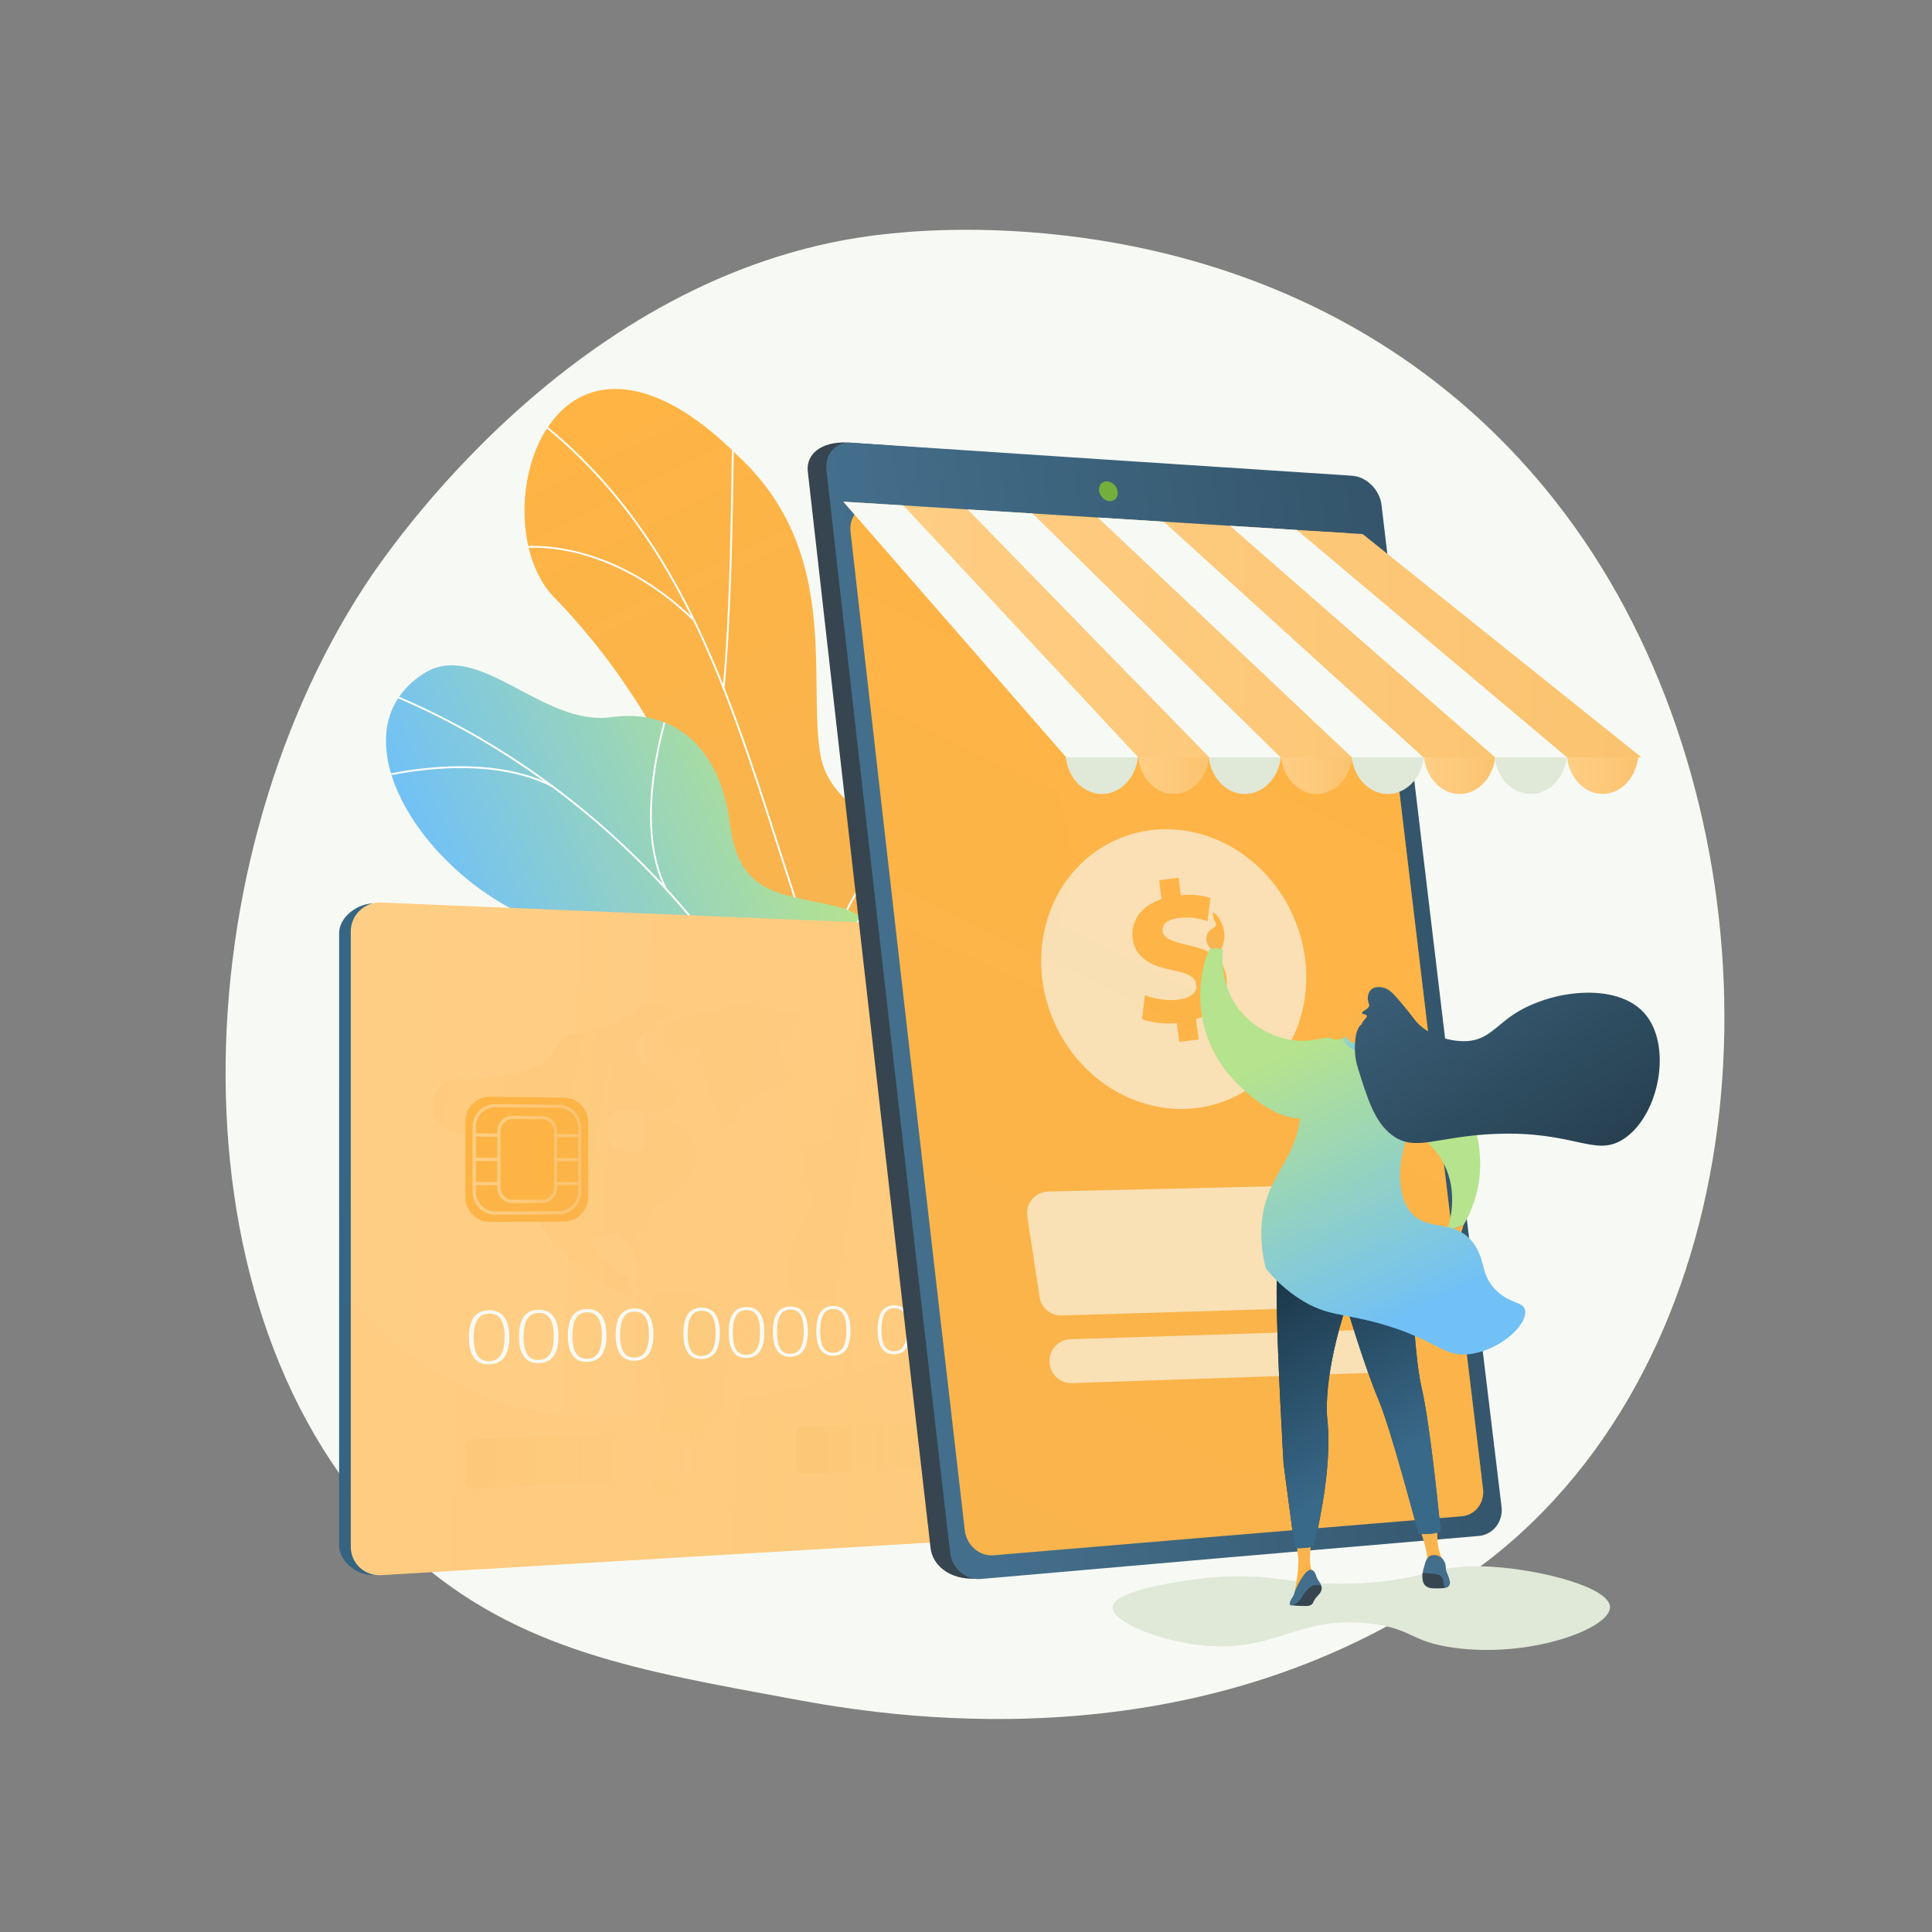 <svg id="SvgjsSvg1001" width="360" height="360" xmlns="http://www.w3.org/2000/svg" version="1.1" xmlns:xlink="http://www.w3.org/1999/xlink" xmlns:svgjs="http://svgjs.com/svgjs"><rect width="100%" height="100%" fill="#808080" stroke="none"/><defs id="SvgjsDefs1002"></defs><g id="SvgjsG1008"><svg xmlns="http://www.w3.org/2000/svg" xmlns:xlink="http://www.w3.org/1999/xlink" enable-background="new 0 0 3710 3710" viewBox="0 0 3710 3710" width="360" height="360"><path fill="#f7faf4" d="M2965,2900.7c-74.9,77.2-141.9,122.6-193.3,156.9c-500.5,334.2-1072.7,237.9-1249.6,205
		c-285.4-53.1-526.3-90.6-733.3-277.6C318.5,2560,341.4,1673.5,700.8,1124.4c42.6-65.1,401.5-597.1,974.9-672
		c14-1.8,24.5-2.9,33.7-3.8c88.7-9.4,638.4-59,1086.6,316.6c64.2,53.8,167.4,150.7,263.2,298.6
		C3409.2,1604.3,3410.3,2441.7,2965,2900.7z" class="colorf4f7fa svgShape"></path><defs><path id="a" d="M1907.7,2451.5c-73.7,39.5-148.4,77.5-224.2,113.8c-0.4,1.8-129.3-126.5-116.9-253.1
					c26.8-247.3-162.3-311.2-246.2-369.9c-123.3-79.1-201.2-228.6-61.4-293.5c134.1-66-28.4-322.3-187.7-494.4
					c-85-78.2-81.1-252.6-14-341.5c66.8-93,196.7-100.5,358.3,61.2c196.6,180.2,137.2,420.9,158.6,568.5
					c20.9,145,213.1,132.2,176.4,301.6c-27.6,146.8-95.1,287.8,21.4,360C1889,2174.5,1940.4,2264.6,1907.7,2451.5z"></path></defs><clipPath id="c"><use overflow="visible" xlink:href="#a"></use></clipPath><linearGradient id="b" x1="5239.718" x2="4645.788" y1="1380.996" y2="3069.01" gradientTransform="scale(-1 1) rotate(6.736 6657.16 -52575.127)" gradientUnits="userSpaceOnUse"><stop offset="0" stop-color="#ffb444" class="stopColorffc444 svgShape"></stop><stop offset=".996" stop-color="#f3b456" class="stopColorf36f56 svgShape"></stop></linearGradient><path fill="url(#b)" d="M1907.7,2451.5c-73.7,39.5-148.4,77.5-224.2,113.8c-0.4,1.8-129.3-126.5-116.9-253.1
				c26.8-247.3-162.3-311.2-246.2-369.9c-122.9-79.3-189.5-214.4-78.9-299.2c120.8-96.5-9.1-318.6-170.2-488.7
				c-85-78.2-81.1-252.6-14-341.5c66.8-93,196.7-100.5,358.3,61.2c196.6,180.2,137.2,420.9,158.6,568.5
				c20.9,145,213.1,132.2,176.4,301.6c-27.6,146.8-95.1,287.8,21.4,360C1889,2174.5,1940.4,2264.6,1907.7,2451.5z" clip-path="url(#c)"></path><g clip-path="url(#c)"><path fill="#fdfefc" d="M1822.5,2528c-1-1.3-162.9-352-272.8-729.1c-20.4-59.1-39.8-119.6-58.6-178
					c-50.2-156.6-102.2-318.5-176.8-462.7c-83.4-161.2-187.9-284.6-319.4-377.3l2-2.9c132,93,236.8,216.8,320.5,378.6
					c74.8,144.5,126.8,306.5,177.1,463.3c18.8,58.5,38.2,118.9,58.6,178c110.5,378.9,271.2,726.2,272.3,728.1L1822.5,2528z" class="colorfcfdfe svgShape"></path><path fill="#fdfefc" d="M1391.4 1320.3l-3.5-.3c13-137.2 15.6-320.5 17-418.9 1.1-79.2 1.4-79.4 3.2-80.3l1.6 3.1-.8-1.6 1.5.8c-1 2.8-1.4 36-2 78C1407 999.6 1404.4 1182.9 1391.4 1320.3zM1329.9 1190.9c-85.2-82.9-170.1-116.1-226.2-129.4-61.9-14.6-105.1-9.2-108.5-7.2 0 0 .4-.2.5-.7l-3.3-1.2c.3-1 1.2-1.5 3.7-2 10.8-2.5 55.7-6.1 117.5 10 77.8 20.3 153.5 64.6 218.8 128L1329.9 1190.9zM1627.8 2040.4c-54.6-95.5-145.1-174.7-268.9-235.4-64.5-31.7-135.6-56.9-211.2-74.9-5.5-1.3-7.4-1.8-8.2-2.1l1.4-3.2c.5.2 3.7 1 7.6 1.9 75.9 18.1 147.2 43.4 211.9 75.2 124.4 61 215.4 140.7 270.4 236.8L1627.8 2040.4zM1588.8 1924.4c-15.8-187.9 145.6-321.4 147.3-322l2 .5.1 2.1-1.4-1 .9 1.5c-1.6 1.1-160.9 133.6-145.3 318.6L1588.8 1924.4zM1735.2 1603l1.4 1L1735.2 1603zM1796.8 2470.2c-26.9-39.2-88.9-94.2-231.1-133.3-7.8-2.1-7.8-2.1-8.2-3l3.1-1.7-1.6.8.9-1.5c.5.2 3.4 1 6.7 1.9 143.2 39.4 205.8 95 233.1 134.7L1796.8 2470.2zM1759.8 2384.9c-13.1-35.3-22.2-116.9 64.4-266.2 1.2-2.1 2-3.4 2.2-3.9l3.2 1.6c-.3.5-1.1 1.9-2.3 4.1-86 148.1-77.1 228.5-64.2 263.2L1759.8 2384.9z" class="colorfcfdfe svgShape"></path></g><g><linearGradient id="d" x1="1390.852" x2="1777.243" y1="2144.223" y2="2274.102" gradientTransform="scale(-1 1) rotate(22.991 -905.599 -5567.395)" gradientUnits="userSpaceOnUse"><stop offset="0" stop-color="#317aab" class="stopColorab316d svgShape"></stop><stop offset="1" stop-color="#2d5b79" class="stopColor792d3d svgShape"></stop></linearGradient><path fill="url(#d)" d="M1701.3,2738.3c6.7,11.7,16.9,19.1,26.1,18.9c23-0.6,49.7-8.5,79.5-21.1c30.3-12.8,54.8-26.8,71.3-43.1
			c6.4-6.3,8.2-18.2,4.8-30.8l-110.6-407.5l-278.6,118.2L1701.3,2738.3z"></path><linearGradient id="e" x1="1351.558" x2="1654.748" y1="1969.927" y2="1969.927" gradientTransform="scale(-1 1) rotate(22.991 -905.599 -5567.395)" gradientUnits="userSpaceOnUse"><stop offset="0" stop-color="#ffb444" class="stopColorffc444 svgShape"></stop><stop offset=".996" stop-color="#f3b456" class="stopColorf36f56 svgShape"></stop></linearGradient><path fill="url(#e)" d="M1492.7,2371.3c5.3,12.4,72-4.1,149.1-36.8c77.1-32.7,135.3-69.3,130-81.6c-5.3-12.4-72,4.1-149.1,36.8
			C1545.6,2322.4,1487.4,2358.9,1492.7,2371.3z"></path><linearGradient id="f" x1="1254.966" x2="1993.237" y1="1350.503" y2="1350.503" gradientTransform="scale(-1 1) rotate(22.991 -905.599 -5567.395)" gradientUnits="userSpaceOnUse"><stop offset=".004" stop-color="#b6e38d" class="stopColore38ddd svgShape"></stop><stop offset="1" stop-color="#71c1f6" class="stopColor9571f6 svgShape"></stop></linearGradient><path fill="url(#f)" d="M1762.8,2250.5c-5.5,7.7-15.1,29.6-35.8,40.3c-137.6,71.6-209.9,67.6-216.9,65.6
				c-1.2-0.4-21.7-63.4-22.8-63.8c-5.3-23.8-16.3-47.4-36.8-66.8c-60.4-57.4-269.5-8.4-272.4-165.5
				c-2.2-115.1,124.8-208.5-113.8-280.8c-238.6-72.4-434.1-368.3-250.9-486c105.1-67.5,227.8,102.3,360.8,83.7
				c126.4-17.7,209.3,64.1,227.2,203.6c17.9,139.5,95.1,133.8,206.4,160.2c133.7,31.7,81,190.1,57,257.6
				C1645.4,2053,1676.8,2230.6,1762.8,2250.5z"></path><defs><path id="g" d="M1487.5,2379.3l291.1-23.7c13.6-42.6,29.1-120.4-33.3-134.1c-86.8-19.2-99.8-168.4-80.4-222.9
						c24-67.5,76.7-225.8-57-257.6c-111.3-26.4-188.5-20.7-206.4-160.2c-17.9-139.5-100.8-221.3-227.2-203.6
						c-133,18.6-255.7-151.3-360.8-83.7c-183.2,117.7,12.3,413.6,250.9,486c238.6,72.4,111.6,165.8,113.8,280.8
						c2.9,157.1,212,108.1,272.4,165.5C1497.9,2270.8,1494.6,2337.9,1487.5,2379.3z"></path></defs><clipPath id="h"><use overflow="visible" xlink:href="#g"></use></clipPath><g clip-path="url(#h)"><path fill="#fdfefc" d="M1622.1,2322c-61.6-217.7-176-424.7-330.8-598.6c-155.8-174.8-348.4-311.4-556.9-394.9l1.3-3.3
						c209.1,83.7,402.1,220.6,558.3,395.9c155.2,174.2,269.9,381.7,331.6,599.9L1622.1,2322z" class="colorfcfdfe svgShape"></path><path fill="#fdfefc" d="M1532.8 2085.4c-14.1-183.5 131.7-338.3 133.2-339.8l2.5 2.4c-1.5 1.5-146.2 155.2-132.2 337.1L1532.8 2085.4zM1596.6 2240.4c-98.2-152.8-431.2-150-434.6-149.9l0-3.5c.8 0 85.3-.9 180.9 17.2 88.4 16.7 204.7 53.6 256.7 134.4L1596.6 2240.4zM1278.3 1709.4c-69.3-131.2 2.9-345.7 3.6-347.8l3.3 1.1c-.7 2.1-72.4 215.3-3.8 345.1L1278.3 1709.4zM1060.1 1511.4c-146.4-75.2-360.1-10.9-362.2-10.2l-1-3.4c2.2-.7 217.1-65.4 364.8 10.4L1060.1 1511.4z" class="colorfcfdfe svgShape"></path></g></g><g><linearGradient id="i" x1="2729.754" x2="484.732" y1="2523.097" y2="2317.595" gradientUnits="userSpaceOnUse"><stop offset="0" stop-color="#193344" class="stopColor311944 svgShape"></stop><stop offset="1" stop-color="#396989" class="stopColor893976 svgShape"></stop></linearGradient><path fill="url(#i)" d="M2441.9,2869.6c0,27.4-19.4,50.9-43.3,52.3L718.9,3024.5c-31.8,1.9-67.7-25-67.7-56.9V1792.1
			c0-31.8,36.8-58.6,68.6-57.2l1678.9,71.9c23.8,1,43.3,24.2,43.3,51.6V2869.6z"></path><linearGradient id="j" x1="753.166" x2="3720.018" y1="2379.849" y2="2490.214" gradientTransform="matrix(1.002 -.009 0 1 -1.427 6.343)" gradientUnits="userSpaceOnUse"><stop offset="0" stop-color="#ffce85" class="stopColorff9085 svgShape"></stop><stop offset="1" stop-color="#fbc36f" class="stopColorfb6fbb svgShape"></stop></linearGradient><path fill="url(#j)" d="M2473,2871.5c0,27.5-19.5,51.2-43.5,52.6L731.9,3024.7c-32,1.9-58.3-22.7-58.3-54.7V1788.8
			c0-32,26.3-57,58.3-55.7l1697.7,70.4c24,1,43.5,24.3,43.5,51.8V2871.5z"></path><g opacity=".43"><linearGradient id="k" x1="-139.84" x2="2424.307" y1="1985.981" y2="2410.977" gradientTransform="matrix(1.002 -.009 0 1 -1.427 6.343)" gradientUnits="userSpaceOnUse"><stop offset="0" stop-color="#fbc36f" class="stopColorfb6fbb svgShape"></stop><stop offset="1" stop-color="#ffce85" class="stopColorff9085 svgShape"></stop></linearGradient><path fill="url(#k)" d="M858.5,2076.6c-16.1,9.6-31.7,31.1-28.2,54.8c3.6,24.1,25.2,39.4,42.2,44.4c23.9,7.1,31.7-8.2,57.4-5.9
				c38.7,3.6,68.8,43,81.3,72.1c12.3,28.5,2.7,35.5,10.7,68.3c13.9,57.7,57.1,92.7,98.1,126c34.1,27.6,85.8,60.8,95.1,50.7
				c3.3-3.6,0.3-11.8-1.5-16.8c-7.2-19.6-23.5-24-45.9-42.2c-15.9-13-36-29.4-32.8-42.7c3.2-13.1,28.7-21.4,47.6-15.8
				c18.9,5.6,29.1,24.3,34,33.3c4.2,7.7,3.5,17.8,7.4,18.3c2.7,0.3,5.6-3.8,7-7.3c3.5-9.1-2.6-17.8-4.8-24.8
				c-5.1-16.1,6.9-33.6,18.9-51c19.9-29.1,31.6-29.3,62.3-63.1c20.5-22.5,30.8-34.1,31.9-50.5c1.9-28.1-21.2-49.1-25.1-52.7
				c-18.7-17.1-50.6-28.9-64.2-16.7c-12.2,10.9,0.6,31.9-13.7,47.7c-10,11.1-27.6,13.3-41.3,9c-19.4-6.1-30.5-25-31.6-42.1
				c-0.2-3.4-1.2-18.9,8.9-29.6c2.9-3,9.9-9.1,33.6-9.9c33.1-1.1,40,10.1,59.8,5.7c16.4-3.6,36.2-16.8,36-30
				c-0.3-15.4-27.8-17.4-59.4-52.6c-12.3-13.8-22.4-25.3-21.6-40.1c1.1-20.9,23.1-36.9,27.4-40.1c17.1-12.5,32.2-22.6,32.2-22.6
				c4.3-2.8,10.4-6.9,9.7-10.9c-0.5-2.6-3.8-4.5-9.7-6.3c-18.8-5.8-33.2-2.9-33.2-2.9c-22.4,4.5-29.5,15.6-57,30.1
				c-11.1,5.9-29.9,15.8-55.5,21.2c-29.3,6.1-39.4,0.4-54,11.1c-14.1,10.4-9.6,19.4-24.2,35.6c-15.2,17-33.8,22.5-62.8,31
				c-11.1,3.3-33.7,9.1-64.5,11.5C884.8,2074.2,875.4,2066.5,858.5,2076.6z"></path><linearGradient id="l" x1="-38.407" x2="2398.361" y1="1809.4" y2="2213.284" gradientTransform="matrix(1.002 -.009 0 1 -1.427 6.343)" gradientUnits="userSpaceOnUse"><stop offset="0" stop-color="#fbc36f" class="stopColorfb6fbb svgShape"></stop><stop offset="1" stop-color="#ffce85" class="stopColorff9085 svgShape"></stop></linearGradient><path fill="url(#l)" d="M1337.2,1948c-30.2,7.5-56.5,14.1-62,32.9c-2.9,9.8-0.2,23.3,7.8,30.6c15.9,14.5,39.8-7.4,57.1,5.2
				c9.3,6.8,5.8,15.4,16.4,63.8c7.1,32.3,12.9,47.7,24,61.7c6.3,7.9,15.1,19,23.9,17.3c13-2.5,8.1-29.6,28.5-48.8
				c7.2-6.7,8.5-4,42.5-20.4c19.8-9.5,29.8-14.4,31.9-18.4c11.2-20.9-18.5-47-6.6-71.8c2.2-4.7,2.6-2.2,17.8-21.5
				c17.5-22.1,17.3-25.7,16.8-27.4c-1.9-7.4-14.9-8.3-48.7-13.2c-56.3-8.3-60.8-11.8-77.6-8.1c-11.1,2.4-14.1,5.1-38.2,11
				C1352,1945.4,1349.9,1944.8,1337.2,1948z"></path><linearGradient id="m" x1="-152.344" x2="2308.465" y1="2442.03" y2="2849.899" gradientTransform="matrix(1.002 -.009 0 1 -1.427 6.343)" gradientUnits="userSpaceOnUse"><stop offset="0" stop-color="#fbc36f" class="stopColorfb6fbb svgShape"></stop><stop offset="1" stop-color="#ffce85" class="stopColorff9085 svgShape"></stop></linearGradient><path fill="url(#m)" d="M1260.6,2486.2c-16.8,13-20.2,35.2-21.5,44.1c-3.4,22.2,2.9,36.6,14.7,72.8c14.2,44,21.4,66,22.4,78.5
				c1.7,19.4-1.8,22.9-15.6,100.1c-10.3,57.4-11.4,72.3-2,82.4c13.8,14.8,43.6,11.9,44.7,7.9c0.6-1.9-5.8-3.3-10.7-9.6
				c-10.8-14-3-38.2-1-44.5c8.1-25.1,23.5-36.3,48.4-61.7c29.3-29.9,48.3-49.4,62.3-77.8c6.9-14.1,21.7-45.1,17.1-84.8
				c-0.9-8-4.8-35-23.8-61.6c-24.8-34.7-58.3-45.1-68.2-48C1308.4,2478.4,1281.1,2470.4,1260.6,2486.2z"></path><linearGradient id="n" x1="73.079" x2="2280.289" y1="2082.012" y2="2447.848" gradientTransform="matrix(1.002 -.009 0 1 -1.427 6.343)" gradientUnits="userSpaceOnUse"><stop offset="0" stop-color="#fbc36f" class="stopColorfb6fbb svgShape"></stop><stop offset="1" stop-color="#ffce85" class="stopColorff9085 svgShape"></stop></linearGradient><path fill="url(#n)" d="M1543.8,2343.2c-10.7,21.4-22.4,45-27.1,66.8c-4.1,19.5-8.1,63.6,13.1,80.3c19.1,15.1,41.2-6.2,67.8,10.6
				c13.5,8.5,19.5,21.4,26.7,36.9c15.5,33.3,8.1,52.1,14.7,95.1c3.1,20.2,12.9,84.4,37.5,88.1c20.4,3.1,42.6-37.1,46.3-43.8
				c9.8-17.8,13.6-36.1,20.8-71.9c9.6-48.3,6.1-55,16.2-68.7c13-17.6,28.8-19.9,32.2-36.7c2.5-12.3-3.5-23.2-7.2-30
				c-13.4-24.9-32.2-21.9-44.9-46.1c-7.3-13.9-9.3-30.5-6.3-32.1c2.6-1.5,10,8.6,13.5,13.5c10.9,15,9.6,20.5,16.2,28.1
				c13.4,15.3,35.9,12.3,37.6,12.1c10.3-1.5,28.9-8,31.1-20.8c1.7-9.8-6.7-20.2-16.9-32.7c-8.2-10.1-14.4-14.4-13.4-16.4
				c1-2,8.3,0.5,27.6,7.5c20.9,7.6,31.3,11.3,32.8,12.2c7,4.3,13,10.1,32.6,44.9c19.8,35.2,27,53,31.5,51.4
				c2.2-0.8,1.8-5.6,3.5-22.2c2.5-24.7,3.8-37.2,9.6-46.2c4.9-7.6,15.3-17.9,26.1-16.6c6.5,0.8,14.2,11.6,29.4,33.1
				c15,21.2,20,28.3,30.1,33.8c5.3,2.9,14.8,8,22.3,3.4c8.3-5.1,11.1-20.5,7.7-31.5c-4.2-13.3-15.7-14.4-15.4-22.6
				c0.5-11.7,24.4-19.6,26.5-20.3c15.4-5,19.3,0.4,27.2-5.1c11.7-8.1,16.5-29.2,13.6-45.5c-3-16.8-13.3-22.9-10.2-30.2
				c2.6-6.1,10.8-4,27.1-8.6c12-3.4,29.8-8.4,39.5-23.7c5.8-9.1,6.8-18.8,8.4-33.9c0.3-2.5,1.4-14.1,0-30.1
				c-1.9-22.1-6.2-23.7-4.2-30.1c4.5-14.1,26.3-10.1,67.4-23c23.5-7.4,40.4-16.2,42-12.7c2.1,4.4-25.3,16.7-27.2,39.9
				c-1.4,17.5,12.4,35.3,18.1,33.7c4.8-1.4,1.3-15.2,9.9-35.4c3.1-7.4,7.9-18.7,18-25.9c12.1-8.7,19.3-2.5,30.2-11.8
				c8.7-7.4,6.5-13.4,13.8-21.2c16.5-17.7,44.3-4.9,46.1-11.5c1.6-6.1-19.8-25.5-47.7-30.2c-24.9-4.2-28.8,7.8-57.2,7.5
				c-16.2-0.1-35.8-7.6-75.2-22.6c-22.3-8.5-34-14.3-54.3-15.9c-14.2-1.2-14.6,1.1-29.5-0.5c-16.9-1.9-37.8-4.2-54.3-19.9
				c-12.9-12.3-9-19.5-19.6-27c-17.2-12.1-40.9-2.8-61,5.4c-21.4,8.8-36.7,19.6-62.5,38.1c-30.2,21.5-40.3,32.3-57,29.9
				c-12.5-1.8-15.1-9-29.2-9.1c-11.4-0.1-15,4.6-38.2,14.9c-22.5,10.1-34,15.1-43.9,13c-15.3-3.2-15.9-14.6-32.4-21.9
				c-17.7-7.8-34.7-2.4-55.4,4.1c-25.7,8.1-51,16.1-63.3,39.6c-13.1,24.9-0.9,47.1-15.7,58.1c-12.3,9.2-24.8-2.9-36.2,6.7
				c-13.7,11.6-9.6,41-7.4,56.5c4.2,30.6,14.7,38.1,11.2,59.5C1555.2,2322.9,1552.4,2325.9,1543.8,2343.2z"></path><linearGradient id="o" x1="-19.771" x2="2274.045" y1="2341.611" y2="2721.802" gradientTransform="matrix(1.002 -.009 0 1 -1.427 6.343)" gradientUnits="userSpaceOnUse"><stop offset="0" stop-color="#fbc36f" class="stopColorfb6fbb svgShape"></stop><stop offset="1" stop-color="#ffce85" class="stopColorff9085 svgShape"></stop></linearGradient><path fill="url(#o)" d="M1791.9,2594.2c-6.3-0.5-16.8,27.1-14.3,52.9c0.2,1.5,2.2,21.6,8.1,22.1c5.4,0.5,11-16.1,11.6-17.9
				c0.9-2.8,3.8-12.1,2.7-27.3C1799.6,2619.9,1797.8,2594.7,1791.9,2594.2z"></path><linearGradient id="p" x1="91.749" x2="2274.155" y1="2227.488" y2="2589.212" gradientTransform="matrix(1.002 -.009 0 1 -1.427 6.343)" gradientUnits="userSpaceOnUse"><stop offset="0" stop-color="#fbc36f" class="stopColorfb6fbb svgShape"></stop><stop offset="1" stop-color="#ffce85" class="stopColorff9085 svgShape"></stop></linearGradient><path fill="url(#p)" d="M2015.4,2526c-0.5,1.2,1.3,3.2,6.2,7.4c12.8,11,19.3,16.5,29.8,20.3c9.1,3.3,31.8,9.1,36.6,0
				c3.1-5.8-1.4-17.3-8.5-22.5c-7.6-5.6-13.3-0.5-31.5-1.2C2029,2529.3,2016.5,2523.1,2015.4,2526z"></path><linearGradient id="q" x1="124.028" x2="2278.447" y1="2186.666" y2="2543.752" gradientTransform="matrix(1.002 -.009 0 1 -1.427 6.343)" gradientUnits="userSpaceOnUse"><stop offset="0" stop-color="#fbc36f" class="stopColorfb6fbb svgShape"></stop><stop offset="1" stop-color="#ffce85" class="stopColorff9085 svgShape"></stop></linearGradient><path fill="url(#q)" d="M2079.5,2475.3c-3.8,0.7-2.8,8.9-10.2,26.8c-3.5,8.3-5.3,10.6-4.3,13.4c2.4,6.2,16.7,8.9,23.8,1.4
				c6.6-7,3.6-19.4,2.5-23.7C2089.4,2484.8,2083.9,2474.4,2079.5,2475.3z"></path><linearGradient id="r" x1="134.235" x2="2272.538" y1="2219.41" y2="2573.825" gradientTransform="matrix(1.002 -.009 0 1 -1.427 6.343)" gradientUnits="userSpaceOnUse"><stop offset="0" stop-color="#fbc36f" class="stopColorfb6fbb svgShape"></stop><stop offset="1" stop-color="#ffce85" class="stopColorff9085 svgShape"></stop></linearGradient><path fill="url(#r)" d="M2155.5,2542.6c2.8,4.5,7.6,10,19.3,15.5c4.1,1.9,34.1,16,41.7,4.5c3.1-4.7,1.6-12.3-0.8-16.8
				c-3.7-7.1-10.5-8.6-21.6-11.7c-33.2-9.1-40.8-13.6-43.5-9.3C2147.4,2529.7,2153.9,2540.2,2155.5,2542.6z"></path><linearGradient id="s" x1="71.921" x2="2288.373" y1="2144.225" y2="2511.593" gradientTransform="matrix(1.002 -.009 0 1 -1.427 6.343)" gradientUnits="userSpaceOnUse"><stop offset="0" stop-color="#fbc36f" class="stopColorfb6fbb svgShape"></stop><stop offset="1" stop-color="#ffce85" class="stopColorff9085 svgShape"></stop></linearGradient><path fill="url(#s)" d="M2099,2441.8c-4,1.4-3.7,21.8,3.4,37.8c3.7,8.3,10.5,18.2,13.5,16.8c3.3-1.5,1.6-15.8-0.8-25.5
				C2111.4,2456.5,2102.9,2440.4,2099,2441.8z"></path><linearGradient id="t" x1="196.982" x2="2302.733" y1="2006.181" y2="2355.2" gradientTransform="matrix(1.002 -.009 0 1 -1.427 6.343)" gradientUnits="userSpaceOnUse"><stop offset="0" stop-color="#fbc36f" class="stopColorfb6fbb svgShape"></stop><stop offset="1" stop-color="#ffce85" class="stopColorff9085 svgShape"></stop></linearGradient><path fill="url(#t)" d="M2131.1,2346c0.1-4.7,10.6-3.7,24.4-13.4c9.6-6.7,23.5-20.6,31-39.6c1.5-3.8,3.1-8.7,4.2-8.5
				c1.7,0.4,1.9,12.2,0,22.5c-3.5,19-14.8,36.1-29.3,44.3c-5.7,3.2-9.9,4-13.4,3.9C2140.1,2355.1,2131,2350.4,2131.1,2346z"></path><linearGradient id="u" x1="118.848" x2="2256.988" y1="2325.313" y2="2679.7" gradientTransform="matrix(1.002 -.009 0 1 -1.427 6.343)" gradientUnits="userSpaceOnUse"><stop offset="0" stop-color="#fbc36f" class="stopColorfb6fbb svgShape"></stop><stop offset="1" stop-color="#ffce85" class="stopColorff9085 svgShape"></stop></linearGradient><path fill="url(#u)" d="M2102.4,2623.4c-18.5,18.4-28.7,15.5-31.4,25.6c-3.1,11.5,9.6,16.3,11.9,39.4c1.4,14.3-2.5,22.6,0.8,24.6
				c5.1,3,13.4-16.3,33-24c1.5-0.6,22-8.3,38.7,2.3c9.7,6.2,8.5,12.3,24.3,27.3c10.1,9.5,15.3,14.4,21.7,13.2
				c10.4-1.9,16.3-18.6,19.9-28.9c3-8.5,9.8-28,5-50.7c-2.1-9.9-3.7-7.5-32.4-52.4c-8-12.4-11.2-17.8-18.4-21.1
				c-14.7-6.7-30.9,2.3-33.5,3.8c-5.8,3.2-10.9,8.6-21.1,19.5C2108.9,2614.8,2109.7,2616.1,2102.4,2623.4z"></path></g><linearGradient id="v" x1="529.021" x2="1591.403" y1="1956.437" y2="2558.694" gradientTransform="matrix(1.002 -.009 0 1 -1.427 6.343)" gradientUnits="userSpaceOnUse"><stop offset="0" stop-color="#f5b453" class="stopColorf57e53 svgShape"></stop><stop offset=".005" stop-color="#f5b452" class="stopColorf58152 svgShape"></stop><stop offset=".042" stop-color="#f9b44d" class="stopColorf99a4d svgShape"></stop><stop offset=".084" stop-color="#ff9900" class="stopColorfcad49 svgShape"></stop><stop offset=".133" stop-color="#feb446" class="stopColorfeba46 svgShape"></stop><stop offset=".196" stop-color="#ffb444" class="stopColorffc244 svgShape"></stop><stop offset=".318" stop-color="#ffb444" class="stopColorffc444 svgShape"></stop><stop offset=".455" stop-color="#fdb446" class="stopColorfdb946 svgShape"></stop><stop offset=".694" stop-color="#f9b44c" class="stopColorf99c4c svgShape"></stop><stop offset=".996" stop-color="#f3b456" class="stopColorf36f56 svgShape"></stop></linearGradient><path fill="url(#v)" d="M1083.4,2345.6l-142.2,0.9c-26.1,0.2-47.6-21.4-47.6-48v-144.8c0-26.6,21.5-48,47.6-47.7l142.2,1.8
				c25.4,0.3,46.2,21.9,46.2,48v142.1C1129.6,2324,1108.9,2345.5,1083.4,2345.6z"></path><linearGradient id="w" x1="906.972" x2="1115.201" y1="2228.45" y2="2228.45" gradientTransform="matrix(1.002 -.009 0 1 -1.427 6.343)" gradientUnits="userSpaceOnUse"><stop offset="0" stop-color="#ffce85" class="stopColorff9085 svgShape"></stop><stop offset="1" stop-color="#fbc36f" class="stopColorfb6fbb svgShape"></stop></linearGradient><path fill="url(#w)" d="M1073.5,2332l-122.1,0.7c-24.1,0.1-43.9-19.7-43.9-44.3v-124.3c0-24.5,19.7-44.3,43.9-44l122.1,1.4
				c23.6,0.3,42.7,20.1,42.7,44.3v122.2C1116.2,2312.1,1097.1,2331.8,1073.5,2332z M951.4,2126.2c-20.8-0.2-37.7,16.8-37.7,37.9
				v124.2c0,21.1,17,38.2,37.7,38.1l122.1-0.6c20.3-0.1,36.8-17.1,36.8-37.9v-122.3c0-20.8-16.5-37.9-36.8-38.1L951.4,2126.2z"></path><path fill="#f7faf4" d="M910.6,2179.5l202.7,1.4L910.6,2179.5z" class="colorf4f7fa svgShape"></path><linearGradient id="x" x1="910.02" x2="1112.251" y1="2182.589" y2="2182.589" gradientTransform="matrix(1.002 -.009 0 1 -1.427 6.343)" gradientUnits="userSpaceOnUse"><stop offset="0" stop-color="#ffce85" class="stopColorff9085 svgShape"></stop><stop offset="1" stop-color="#fbc36f" class="stopColorfb6fbb svgShape"></stop></linearGradient><polygon fill="url(#x)" points="1113.3 2183.9 910.6 2182.6 910.6 2176.4 1113.3 2177.8"></polygon><g><path fill="#f7faf4" d="M910.6,2226.2l202.7,0.6L910.6,2226.2z" class="colorf4f7fa svgShape"></path><linearGradient id="y" x1="910.02" x2="1112.251" y1="2228.94" y2="2228.94" gradientTransform="matrix(1.002 -.009 0 1 -1.427 6.343)" gradientUnits="userSpaceOnUse"><stop offset="0" stop-color="#ffce85" class="stopColorff9085 svgShape"></stop><stop offset="1" stop-color="#fbc36f" class="stopColorfb6fbb svgShape"></stop></linearGradient><polygon fill="url(#y)" points="1113.3 2229.9 910.6 2229.3 910.6 2223.1 1113.3 2223.8"></polygon></g><g><path fill="#f7faf4" d="M910.6,2272.9l202.7-0.1L910.6,2272.9z" class="colorf4f7fa svgShape"></path><linearGradient id="z" x1="910.02" x2="1112.251" y1="2275.29" y2="2275.29" gradientTransform="matrix(1.002 -.009 0 1 -1.427 6.343)" gradientUnits="userSpaceOnUse"><stop offset="0" stop-color="#ffce85" class="stopColorff9085 svgShape"></stop><stop offset="1" stop-color="#fbc36f" class="stopColorfb6fbb svgShape"></stop></linearGradient><polygon fill="url(#z)" points="1113.3 2275.8 910.6 2276 910.6 2269.8 1113.3 2269.8"></polygon></g><g><path fill="#feb445" d="M1041,2306.9l-56.6,0.2c-14.5,0-26.3-12-26.3-26.7v-108.1c0-14.7,11.9-26.7,26.3-26.5l56.6,0.5
					c14.3,0.1,26,12.2,26,26.8v107.2C1067,2294.9,1055.3,2306.8,1041,2306.9z" class="colorfec045 svgShape"></path><linearGradient id="A" x1="954.362" x2="1069.018" y1="2228.781" y2="2228.781" gradientTransform="matrix(1.002 -.009 0 1 -1.427 6.343)" gradientUnits="userSpaceOnUse"><stop offset="0" stop-color="#ffce85" class="stopColorff9085 svgShape"></stop><stop offset="1" stop-color="#fbc36f" class="stopColorfb6fbb svgShape"></stop></linearGradient><path fill="url(#A)" d="M1041,2310l-56.6,0.2c-16.2,0.1-29.3-13.3-29.3-29.8v-108.1c0-16.5,13.2-29.7,29.3-29.6l56.6,0.6
					c16,0.2,28.9,13.6,28.9,29.9v107.2C1069.9,2296.6,1057,2309.9,1041,2310z M984.4,2148.8c-12.8-0.1-23.3,10.4-23.3,23.5v108.1
					c0,13.1,10.5,23.7,23.3,23.6l56.6-0.2c12.7,0,23-10.6,23-23.6v-107.2c0-13-10.3-23.6-23-23.7L984.4,2148.8z"></path></g><linearGradient id="B" x1="763.832" x2="3688.073" y1="2762.908" y2="2871.687" gradientTransform="matrix(1.002 -.009 0 1 -1.427 6.343)" gradientUnits="userSpaceOnUse"><stop offset="0" stop-color="#fbc36f" class="stopColorfb6fbb svgShape"></stop><stop offset="1" stop-color="#ffce85" class="stopColorff9085 svgShape"></stop></linearGradient><path fill="url(#B)" d="M1334.8,2702.8c-146.9,23.3-241.8,28.1-350.1-4c-151.2-44.8-254-139.1-311.1-202V2970
			c0,32,26.3,56.6,58.3,54.7l1697.7-100.6c24-1.4,43.5-25.1,43.5-52.6v-166.4c-230.6-150.1-416.5-164.7-547.4-147.6
			C1764.4,2578.4,1673.4,2649,1334.8,2702.8z" opacity=".15"></path><g opacity=".42"><linearGradient id="C" x1="892.598" x2="1325.42" y1="2803.432" y2="2803.432" gradientUnits="userSpaceOnUse"><stop offset="0" stop-color="#fbc36f" class="stopColorfb6fbb svgShape"></stop><stop offset="1" stop-color="#ffce85" class="stopColorff9085 svgShape"></stop></linearGradient><path fill="url(#C)" d="M1312,2839.9l-405,19c-7.9,0.4-14.4-5.9-14.4-13.9v-65.9c0-8,6.5-14.8,14.4-15.1l405-16
				c7.4-0.3,13.4,5.8,13.4,13.5v63.7C1325.4,2832.9,1319.4,2839.5,1312,2839.9z"></path><linearGradient id="D" x1="1528.484" x2="2048.856" y1="2775.576" y2="2775.576" gradientUnits="userSpaceOnUse"><stop offset="0" stop-color="#fbc36f" class="stopColorfb6fbb svgShape"></stop><stop offset="1" stop-color="#ffce85" class="stopColorff9085 svgShape"></stop></linearGradient><path fill="url(#D)" d="M2036.7,2807.6l-495,23.3c-7.3,0.3-13.2-5.7-13.2-13.3v-63.3c0-7.7,6-14.2,13.2-14.5l495-19.5
				c6.7-0.3,12.2,5.5,12.2,12.9v60.6C2048.9,2801,2043.4,2807.3,2036.7,2807.6z"></path></g><g><path fill="#f7faf4" d="M978 2567.2c0 17.6-3.2 30.7-9.6 39.3-6.4 8.6-16.1 13.1-29.2 13.4-12.6.3-22.2-3.8-28.8-12.5-6.6-8.6-9.9-21.6-9.9-38.9 0-17.6 3.2-30.7 9.6-39.3 6.4-8.6 16.1-12.9 29.1-13.1 12.7-.2 22.3 4.1 28.9 12.7C974.7 2537.6 978 2550.3 978 2567.2zM909.6 2568.5c0 15.7 2.5 27.2 7.4 34.6 4.9 7.4 12.4 10.9 22.3 10.7 10.4-.3 17.9-4.3 22.6-12.1 4.7-7.8 7.1-19.2 7.1-34.3 0-14.8-2.4-26.1-7.1-33.7-4.7-7.6-12.3-11.4-22.6-11.2-10.4.1-17.9 4.1-22.6 11.9C911.9 2542.2 909.6 2553.6 909.6 2568.5zM1072.3 2565.4c0 17.4-3.1 30.4-9.4 38.9-6.3 8.5-15.8 13-28.5 13.3-12.3.3-21.7-3.8-28.1-12.3-6.4-8.5-9.7-21.3-9.7-38.4 0-17.4 3.1-30.4 9.4-38.9 6.2-8.5 15.7-12.8 28.4-12.9 12.4-.2 21.8 4 28.2 12.6C1069.1 2536.2 1072.3 2548.8 1072.3 2565.4zM1005.4 2566.7c0 15.5 2.4 26.9 7.2 34.2 4.8 7.3 12.1 10.8 21.8 10.6 10.1-.2 17.5-4.2 22.1-12 4.6-7.7 6.9-19 6.9-33.9 0-14.7-2.3-25.8-6.9-33.3-4.6-7.5-12-11.3-22.1-11.1-10.2.1-17.5 4.1-22.1 11.8C1007.7 2540.7 1005.4 2551.9 1005.4 2566.7zM1164.5 2563.7c0 17.2-3.1 30-9.2 38.4-6.1 8.4-15.4 12.8-27.9 13.1-12 .3-21.2-3.8-27.5-12.2-6.3-8.4-9.4-21.1-9.4-38 0-17.2 3.1-30 9.2-38.4 6.1-8.4 15.4-12.6 27.8-12.8 12.1-.2 21.3 4 27.6 12.4C1161.4 2534.7 1164.5 2547.2 1164.5 2563.7zM1099.1 2564.9c0 15.3 2.3 26.6 7 33.8 4.7 7.2 11.8 10.7 21.3 10.5 9.9-.2 17.1-4.2 21.6-11.8 4.5-7.6 6.8-18.8 6.8-33.5 0-14.5-2.3-25.5-6.8-32.9-4.5-7.5-11.7-11.1-21.6-11-9.9.1-17.1 4-21.6 11.6C1101.4 2539.2 1099.1 2550.3 1099.1 2564.9zM1254.7 2562c0 17-3 29.7-9 38-6 8.3-15.1 12.7-27.3 13-11.8.3-20.7-3.7-26.9-12.1-6.2-8.4-9.2-20.9-9.2-37.6 0-17 3-29.7 9-38 6-8.3 15-12.5 27.1-12.6 11.8-.1 20.8 4 27 12.3C1251.6 2533.4 1254.7 2545.7 1254.7 2562zM1190.7 2563.2c0 15.2 2.3 26.3 6.9 33.4 4.6 7.1 11.5 10.6 20.8 10.3 9.7-.2 16.7-4.1 21.1-11.7 4.4-7.5 6.6-18.6 6.6-33.1 0-14.3-2.2-25.2-6.6-32.6-4.4-7.4-11.5-11-21.1-10.9-9.7.1-16.8 4-21.1 11.5C1192.9 2537.8 1190.7 2548.8 1190.7 2563.2zM1382.3 2559.6c0 16.8-2.9 29.2-8.7 37.4-5.8 8.2-14.6 12.5-26.4 12.7-11.4.3-20.1-3.7-26-11.9-6-8.2-8.9-20.5-8.9-37 0-16.8 2.9-29.2 8.7-37.4 5.8-8.1 14.5-12.3 26.3-12.4 11.5-.1 20.2 3.9 26.1 12.1C1379.3 2531.4 1382.3 2543.5 1382.3 2559.6zM1320.4 2560.8c0 14.9 2.2 25.9 6.7 32.9 4.4 7 11.2 10.4 20.2 10.2 9.4-.2 16.2-4.1 20.5-11.5 4.3-7.4 6.4-18.3 6.4-32.6 0-14.1-2.1-24.8-6.4-32-4.3-7.3-11.1-10.8-20.5-10.7-9.4.1-16.2 3.9-20.5 11.3C1322.5 2535.7 1320.4 2546.6 1320.4 2560.8zM1467.7 2558c0 16.6-2.8 28.9-8.5 37-5.7 8.1-14.3 12.3-25.8 12.6-11.1.3-19.6-3.6-25.4-11.8-5.8-8.1-8.7-20.3-8.7-36.6 0-16.6 2.8-28.9 8.5-37 5.6-8.1 14.2-12.1 25.7-12.3 11.2-.1 19.7 3.9 25.6 12C1464.8 2530.1 1467.7 2542.1 1467.7 2558zM1407.1 2559.1c0 14.7 2.2 25.6 6.5 32.5 4.3 6.9 10.9 10.3 19.7 10.1 9.2-.2 15.8-4 20-11.4 4.2-7.3 6.3-18.1 6.3-32.3 0-14-2.1-24.5-6.3-31.7-4.2-7.2-10.9-10.7-20-10.6-9.2.1-15.9 3.9-20 11.2C1409.2 2534.4 1407.1 2545.1 1407.1 2559.1zM1551.3 2556.4c0 16.4-2.8 28.6-8.3 36.6-5.6 8-14 12.2-25.3 12.5-10.9.3-19.2-3.6-24.9-11.6-5.7-8-8.6-20.1-8.6-36.2 0-16.4 2.8-28.6 8.3-36.6 5.5-8 13.9-12 25.2-12.2 11-.1 19.3 3.8 25 11.9C1548.4 2528.8 1551.3 2540.7 1551.3 2556.4zM1492 2557.5c0 14.6 2.1 25.3 6.4 32.2 4.3 6.9 10.7 10.2 19.3 10 9-.2 15.5-4 19.6-11.2 4.1-7.3 6.1-17.9 6.1-31.9 0-13.8-2-24.3-6.1-31.4-4.1-7.1-10.6-10.6-19.6-10.5-9 .1-15.5 3.8-19.6 11.1C1494 2533 1492 2543.6 1492 2557.5zM1633.1 2554.9c0 16.2-2.7 28.3-8.1 36.2-5.4 7.9-13.7 12-24.7 12.3-10.7.3-18.8-3.6-24.4-11.5-5.6-8-8.4-19.9-8.4-35.8 0-16.2 2.7-28.3 8.1-36.2 5.4-7.9 13.6-11.9 24.6-12 10.7-.1 18.9 3.8 24.5 11.7C1630.3 2527.6 1633.1 2539.3 1633.1 2554.9zM1575 2556c0 14.4 2.1 25 6.3 31.8 4.2 6.8 10.5 10.1 18.9 9.9 8.8-.2 15.2-3.9 19.2-11.1 4-7.2 6-17.7 6-31.6 0-13.7-2-24-6-31-4-7-10.4-10.5-19.2-10.4-8.8.1-15.2 3.8-19.2 10.9C1577 2531.7 1575 2542.2 1575 2556zM1749 2552.7c0 16-2.6 27.9-7.9 35.7-5.3 7.8-13.3 11.9-24 12.1-10.4.3-18.2-3.5-23.6-11.3-5.4-7.8-8.1-19.6-8.1-35.2 0-16 2.6-27.9 7.9-35.6 5.2-7.8 13.2-11.7 23.9-11.8 10.4-.1 18.3 3.7 23.8 11.6C1746.3 2525.8 1749 2537.4 1749 2552.7zM1692.7 2553.7c0 14.2 2 24.7 6.1 31.4 4 6.7 10.1 9.9 18.3 9.7 8.5-.2 14.7-3.9 18.6-10.9 3.9-7.1 5.8-17.4 5.8-31.1 0-13.5-1.9-23.6-5.8-30.6-3.9-6.9-10.1-10.3-18.6-10.2-8.5.1-14.7 3.7-18.6 10.8C1694.7 2529.9 1692.7 2540.2 1692.7 2553.7zM1826.7 2551.2c0 15.8-2.6 27.6-7.7 35.3-5.2 7.7-13 11.7-23.5 12-10.1.3-17.9-3.5-23.1-11.2-5.3-7.8-7.9-19.4-7.9-34.9 0-15.8 2.6-27.6 7.7-35.3 5.1-7.7 12.9-11.6 23.4-11.7 10.2-.1 17.9 3.7 23.3 11.4C1824 2524.6 1826.7 2536.1 1826.7 2551.2zM1771.6 2552.3c0 14.1 2 24.4 5.9 31 4 6.6 9.9 9.8 17.9 9.6 8.3-.2 14.4-3.8 18.2-10.8 3.8-7 5.7-17.2 5.7-30.8 0-13.3-1.9-23.4-5.7-30.2-3.8-6.9-9.9-10.2-18.2-10.1-8.4.1-14.4 3.7-18.2 10.7C1773.5 2528.7 1771.6 2538.9 1771.6 2552.3zM1902.8 2549.8c0 15.6-2.5 27.3-7.6 34.9-5.1 7.6-12.7 11.6-23 11.9-9.9.2-17.5-3.5-22.7-11.1-5.2-7.7-7.8-19.2-7.8-34.5 0-15.7 2.5-27.3 7.6-34.9 5-7.6 12.7-11.5 22.9-11.6 10-.1 17.6 3.7 22.8 11.3C1900.2 2523.5 1902.8 2534.8 1902.8 2549.8zM1848.8 2550.8c0 13.9 1.9 24.2 5.8 30.7 3.9 6.6 9.7 9.7 17.6 9.5 8.2-.2 14.1-3.8 17.9-10.7 3.7-6.9 5.6-17.1 5.6-30.5 0-13.2-1.9-23.2-5.6-29.9-3.7-6.8-9.7-10.1-17.9-10-8.2.1-14.1 3.6-17.8 10.5C1850.6 2527.4 1848.8 2537.5 1848.8 2550.8zM1977.3 2548.4c0 15.5-2.5 27-7.4 34.6-5 7.6-12.5 11.5-22.6 11.7-9.7.2-17.1-3.4-22.2-11-5.1-7.6-7.6-19-7.6-34.2 0-15.5 2.5-27 7.4-34.5 4.9-7.5 12.4-11.3 22.4-11.5 9.8-.1 17.2 3.6 22.3 11.2C1974.8 2522.3 1977.3 2533.5 1977.3 2548.4zM1924.4 2549.4c0 13.8 1.9 23.9 5.7 30.4 3.8 6.5 9.5 9.6 17.2 9.4 8-.2 13.8-3.7 17.5-10.6 3.6-6.9 5.5-16.9 5.5-30.1 0-13-1.8-22.9-5.5-29.6-3.7-6.7-9.5-10-17.5-9.9-8 .1-13.9 3.6-17.5 10.4C1926.2 2526.3 1924.4 2536.2 1924.4 2549.4zM2083.1 2546.4c0 15.3-2.4 26.6-7.2 34.1-4.8 7.5-12.1 11.3-21.9 11.6-9.4.2-16.6-3.4-21.6-10.9-4.9-7.5-7.4-18.7-7.4-33.7 0-15.3 2.4-26.6 7.2-34 4.8-7.4 12.1-11.2 21.8-11.3 9.5-.1 16.7 3.6 21.7 11.1C2080.6 2520.7 2083.1 2531.8 2083.1 2546.4zM2031.7 2547.4c0 13.6 1.8 23.6 5.5 30 3.7 6.4 9.3 9.5 16.7 9.3 7.8-.2 13.4-3.7 17-10.4 3.5-6.7 5.3-16.6 5.3-29.7 0-12.9-1.8-22.6-5.3-29.2-3.5-6.6-9.2-9.9-17-9.8-7.8.1-13.5 3.5-17 10.3C2033.5 2524.6 2031.7 2534.4 2031.7 2547.4zM2154.1 2545c0 15.1-2.4 26.4-7.1 33.7-4.7 7.4-11.9 11.2-21.5 11.4-9.3.2-16.3-3.4-21.1-10.8-4.8-7.4-7.3-18.5-7.3-33.3 0-15.1 2.4-26.3 7-33.7 4.7-7.3 11.8-11.1 21.4-11.2 9.3-.1 16.4 3.5 21.3 11C2151.6 2519.6 2154.1 2530.6 2154.1 2545zM2103.7 2546c0 13.4 1.8 23.3 5.4 29.7 3.6 6.3 9.1 9.4 16.4 9.2 7.6-.2 13.2-3.6 16.6-10.3 3.5-6.7 5.2-16.5 5.2-29.4 0-12.7-1.7-22.4-5.2-28.9-3.5-6.6-9-9.8-16.6-9.7-7.6.1-13.2 3.5-16.6 10.2C2105.4 2523.4 2103.7 2533.2 2103.7 2546zM2223.6 2543.7c0 15-2.3 26.1-6.9 33.4-4.6 7.3-11.6 11.1-21.1 11.3-9.1.2-16-3.3-20.7-10.7-4.7-7.3-7.1-18.4-7.1-33 0-15 2.3-26.1 6.9-33.4 4.6-7.3 11.6-10.9 20.9-11.1 9.1-.1 16.1 3.5 20.8 10.9C2221.3 2518.6 2223.6 2529.4 2223.6 2543.7zM2174.3 2544.7c0 13.3 1.8 23.1 5.3 29.4 3.5 6.3 8.9 9.3 16.1 9.1 7.5-.2 12.9-3.6 16.3-10.2 3.4-6.6 5.1-16.3 5.1-29.1 0-12.6-1.7-22.1-5.1-28.6-3.4-6.5-8.8-9.7-16.3-9.6-7.5.1-12.9 3.5-16.3 10.1C2176 2522.3 2174.3 2532 2174.3 2544.7zM2291.9 2542.4c0 14.8-2.3 25.8-6.8 33.1-4.5 7.2-11.4 11-20.6 11.2-8.9.2-15.7-3.3-20.3-10.6-4.7-7.3-7-18.2-7-32.7 0-14.8 2.3-25.8 6.8-33 4.5-7.2 11.4-10.8 20.5-11 9-.1 15.8 3.5 20.4 10.8C2289.5 2517.5 2291.9 2528.2 2291.9 2542.4zM2243.4 2543.4c0 13.2 1.7 22.9 5.2 29.1 3.5 6.2 8.7 9.2 15.8 9.1 7.3-.2 12.7-3.5 16-10.1 3.3-6.6 5-16.2 5-28.8 0-12.5-1.7-21.9-5-28.4-3.3-6.4-8.7-9.6-16-9.5-7.3.1-12.7 3.4-16 10C2245.1 2521.2 2243.4 2530.8 2243.4 2543.4z" class="colorf4f7fa svgShape"></path></g></g><g><path fill="#36454f" d="M2610.3,970.9c76.4,645.3,152.7,1283.9,229.1,1915.7c3.4,28.3-16.1,53.4-43.5,55.7
				c-306.9,29.1-613.7,58.9-920.6,89.2c-54.7,2.7-84.8-27.9-88.3-58.6c-78.6-682.1-157.2-1371.3-235.8-2067.6
				c-3.5-31.3,23-58.2,77.7-55.5c308.4,22,616.7,43.7,925.1,65.1C2581.5,916.8,2606.9,941.9,2610.3,970.9z" class="color26264f svgShape"></path><linearGradient id="E" x1="1734.795" x2="3681.951" y1="1940" y2="1865.561" gradientTransform="matrix(1 0 .117 1.003 -223.905 -3.761)" gradientUnits="userSpaceOnUse"><stop offset="0" stop-color="#446f8c" class="stopColor444b8c svgShape"></stop><stop offset=".996" stop-color="#263f4f" class="stopColor26264f svgShape"></stop></linearGradient><path fill="url(#E)" d="M2652.9,969.6c76.8,648.1,153.7,1289.4,230.5,1923.9c3.4,28.4-16.2,53.6-43.8,56
				c-318.6,27-637.3,54.5-955.9,82.6c-29.1,2.6-55.8-20.4-59.3-51.2c-79.1-685.2-158.2-1377.6-237.3-2077.3
				c-3.5-31.4,17.5-55.5,46.8-53.5c320.8,21.4,641.5,42.5,962.3,63.4C2624,915.3,2649.5,940.5,2652.9,969.6z"></path><linearGradient id="F" x1="2598.22" x2="724.756" y1="1198.439" y2="5084.351" gradientUnits="userSpaceOnUse"><stop offset="0" stop-color="#ffb444" class="stopColorffc444 svgShape"></stop><stop offset=".996" stop-color="#f3b456" class="stopColorf36f56 svgShape"></stop></linearGradient><path fill="url(#F)" d="M2634.4,1075.6c71.2,600.5,142.3,1195.1,213.5,1783.9c3.2,26.6-15.2,50.1-40.9,52.2
				c-299.7,24.5-599.3,49.5-899,74.9c-27.1,2.3-52-19.2-55.3-47.8c-73.1-632.9-146.2-1271.9-219.4-1917.2
				c-3.3-29.2,16.3-51.8,43.6-50.2c301.5,17.6,603,34.9,904.6,52.1C2607.4,1025,2631.2,1048.5,2634.4,1075.6z"></path><linearGradient id="G" x1="2604.962" x2="731.5" y1="1201.689" y2="5087.598" gradientUnits="userSpaceOnUse"><stop offset="0" stop-color="#ffb444" class="stopColorffc444 svgShape"></stop><stop offset=".996" stop-color="#f3b456" class="stopColorf36f56 svgShape"></stop></linearGradient><path fill="url(#G)" d="M2581.5,1023.5c-297.9-17-595.9-34.2-893.8-51.5c9.2,53,25.3,110.6,52.3,169.3
				c98.8,214.4,244,226.2,300.8,413.1c58.5,192.5-73.5,252.7-9,426.5c70,188.6,241.6,161.3,332.3,368.2
				c78.2,178.3-22.5,259.8,58.4,368.2c88.6,118.8,252.5,78.5,422.6,118.7c-70.2-581.1-140.4-1167.9-210.7-1760.5
				C2631.2,1048.5,2607.4,1025,2581.5,1023.5z" opacity=".35"></path><path fill="#74af3d" d="M2146.3,944.4c1.2,10.4-5.8,18.4-15.7,17.9c-9.9-0.6-18.9-9.6-20.1-20.1c-1.2-10.5,5.8-18.5,15.7-17.9
			C2136.1,925,2145.1,933.9,2146.3,944.4z" class="colorde8bdf svgShape"></path><linearGradient id="H" x1="2184.959" x2="2322.882" y1="1443.317" y2="1443.317" gradientUnits="userSpaceOnUse"><stop offset="0" stop-color="#ffce85" class="stopColorff9085 svgShape"></stop><stop offset="1" stop-color="#fbc36f" class="stopColorfb6fbb svgShape"></stop></linearGradient><ellipse cx="2253.9" cy="1443.3" fill="url(#H)" rx="69" ry="81.4"></ellipse><linearGradient id="I" x1="2459.47" x2="2597.393" y1="1443.317" y2="1443.317" gradientUnits="userSpaceOnUse"><stop offset="0" stop-color="#ffce85" class="stopColorff9085 svgShape"></stop><stop offset="1" stop-color="#fbc36f" class="stopColorfb6fbb svgShape"></stop></linearGradient><ellipse cx="2528.4" cy="1443.3" fill="url(#I)" rx="69" ry="81.4"></ellipse><ellipse cx="2390.4" cy="1443.3" fill="#e0e8d8" rx="69.9" ry="81.4" class="colord8dee8 svgShape"></ellipse><linearGradient id="J" x1="2733.981" x2="2871.904" y1="1443.317" y2="1443.317" gradientUnits="userSpaceOnUse"><stop offset="0" stop-color="#ffce85" class="stopColorff9085 svgShape"></stop><stop offset="1" stop-color="#fbc36f" class="stopColorfb6fbb svgShape"></stop></linearGradient><ellipse cx="2802.9" cy="1443.3" fill="url(#J)" rx="69" ry="81.4"></ellipse><ellipse cx="2664.9" cy="1443.3" fill="#e0e8d8" rx="69.9" ry="81.4" class="colord8dee8 svgShape"></ellipse><ellipse cx="2939.4" cy="1443.3" fill="#e0e8d8" rx="69.9" ry="81.4" class="colord8dee8 svgShape"></ellipse><ellipse cx="2115.9" cy="1443.3" fill="#e0e8d8" rx="69.9" ry="81.4" class="colord8dee8 svgShape"></ellipse><linearGradient id="K" x1="1619.52" x2="3151.964" y1="1208.852" y2="1208.852" gradientUnits="userSpaceOnUse"><stop offset="0" stop-color="#ffce85" class="stopColorff9085 svgShape"></stop><stop offset="1" stop-color="#fbc36f" class="stopColorfb6fbb svgShape"></stop></linearGradient><polygon fill="url(#K)" points="1619.5 963.4 2047.5 1454.3 3152 1454.3 2616.8 1025.6"></polygon><g><polygon fill="#f7faf4" points="1619.5 963.4 2047.5 1454.3 2185.8 1454.3 1734.6 970.5" class="colorf4f7fa svgShape"></polygon><polygon fill="#f7faf4" points="1858.2 978.3 2322.2 1454.3 2458.9 1454.3 1982.7 986" class="colorf4f7fa svgShape"></polygon><polygon fill="#f7faf4" points="2108.2 993.8 2596 1454.3 2733.3 1454.3 2234.6 1001.7" class="colorf4f7fa svgShape"></polygon><polygon fill="#f7faf4" points="2490.3 1017.7 2361.9 1009.7 2871 1454.3 3009.1 1454.3" class="colorf4f7fa svgShape"></polygon></g><linearGradient id="L" x1="3009.198" x2="3145.71" y1="1489.505" y2="1489.505" gradientUnits="userSpaceOnUse"><stop offset="0" stop-color="#ffce85" class="stopColorff9085 svgShape"></stop><stop offset="1" stop-color="#fbc36f" class="stopColorfb6fbb svgShape"></stop></linearGradient><path fill="url(#L)" d="M3009.2,1454.3c4.6,39.7,33.3,70.3,68.3,70.3c34.9,0,63.7-30.6,68.3-70.3H3009.2z"></path><path fill="#f7faf4" d="M2484.2,1761c-59.7-137.7-211.3-204.5-338.5-149.3c-127.2,55.2-181.9,211.5-122.2,349.2
			c59.7,137.7,211.3,204.5,338.5,149.3C2489.3,2055,2544,1898.7,2484.2,1761z M2296.7,1957.2l5.1,38.8l-37.3,4.9l-4.7-36.1
			c-25.6,2.2-51.2-1.4-66.8-7.8l5.6-46c17.1,6.6,40.6,11.7,65.3,8.4c21.7-2.8,35.4-13.2,33.4-28.4c-1.9-14.5-15.3-22-44.6-27.8
			c-42.5-8.3-72.7-23.7-77.6-60.6c-4.4-33.5,15.7-62.8,55.4-76.1l-4.7-36.1l37.3-4.9l4.4,33.5c25.6-2.2,43.4,0.9,56.8,5.3l-5.4,44.4
			c-10.4-2.9-29.1-9.3-56.4-5.7c-24.7,3.2-31.3,14.9-29.9,25.6c1.6,12.5,16,18.8,49.9,26.7c47.3,10,68.3,28.5,72.8,62.7
			C2359.5,1911.8,2339.4,1943.9,2296.7,1957.2z" opacity=".63" class="colorf4f7fa svgShape"></path><g opacity=".63"><path fill="#f7faf4" d="M2620.7 2508.5l-582.2 17.6c-20.9.6-39-14.5-42.2-35.2l-23.6-155.2c-3.8-24.7 15-47 40-47.6l582.9-13.5c20.8-.5 38.8 14.6 41.9 35.2l23 151.1C2664.1 2485.5 2645.5 2507.8 2620.7 2508.5zM2640.3 2636.1l-581.9 19.9c-21 .7-39.2-14.4-42.4-35.2l-.2-1.5c-3.7-24.5 14.8-46.8 39.6-47.6l582.1-18.4c21-.7 39.1 14.4 42.2 35.2l0 0C2683.5 2613 2665 2635.3 2640.3 2636.1z" class="colorf4f7fa svgShape"></path></g></g><g><path fill="#e0e8d8" d="M2305.7,3031.4c135.6-16.5,163.6,15.4,301.6,9.1c135.7-6.2,145.1-38.6,255.9-32
			c99.7,6,228.1,40.4,228.5,77.7c0.5,41.1-153.8,98.8-301.6,77.7c-82.3-11.7-76.6-35.6-155.4-45.7
			c-142.8-18.3-184.7,57.1-329.1,41.1c-83.5-9.3-170.7-45.7-169.1-73.1C2138.6,3051.8,2281.5,3034.4,2305.7,3031.4z" class="colord8dee8 svgShape"></path><linearGradient id="M" x1="2343.687" x2="2313.026" y1="1776.828" y2="1826.426" gradientUnits="userSpaceOnUse"><stop offset="0" stop-color="#ffb444" class="stopColorffc444 svgShape"></stop><stop offset=".996" stop-color="#f3b456" class="stopColorf36f56 svgShape"></stop></linearGradient><path fill="url(#M)" d="M2342.1,1827.4c3.1-4.8,8.8-15.1,9.2-28.9c0.7-26.8-19.2-47.7-21.8-46.5c-1.4,0.6,0.4,8.5,1.4,12
					c2.1,7.2,4.4,7.9,4.2,11.3c-0.4,6.8-10.3,7.1-15.5,16.2c-3.8,6.5-4.1,15.9,0,23.2C2326.3,1827,2341.4,1827.4,2342.1,1827.4z"></path><linearGradient id="N" x1="2780.412" x2="2792.794" y1="2363.86" y2="2389.32" gradientUnits="userSpaceOnUse"><stop offset="0" stop-color="#ffb444" class="stopColorffc444 svgShape"></stop><stop offset=".996" stop-color="#f3b456" class="stopColorf36f56 svgShape"></stop></linearGradient><polygon fill="url(#N)" points="2766.5 2409.3 2758.9 2383 2790.8 2359.4 2810.6 2352 2798.9 2388.7"></polygon><linearGradient id="O" x1="1499.328" x2="1499.328" y1="3012.212" y2="2932.339" gradientTransform="translate(1249.563)" gradientUnits="userSpaceOnUse"><stop offset="0" stop-color="#ffb444" class="stopColorffc444 svgShape"></stop><stop offset=".996" stop-color="#f3b456" class="stopColorf36f56 svgShape"></stop></linearGradient><path fill="url(#O)" d="M2727,2938.6c0,0,17.4,43.9,12.9,63.3c18.7-0.4,30.8-2.8,30.8-2.8s-7.5-20-9-29.9
					c-2-13.4-1.8-35.1-1.8-35.1L2727,2938.6z"></path><path fill="#36454f" d="M2534.8,3041.2c1.1,1.4,3.1,4.2,3.3,8.1c0.1,2.1-0.4,3.8-1,5.4c-3,7.8-7.6,8.9-12.7,17.2
					c-3.1,5.1-2.5,6.6-5.3,8.9c-3.7,3-8.2,3.2-12.1,3.2c-6.6,0.1-16.1-0.2-28-1.6c6.3-8.1,12.9-16.3,20-24.5
					c3.1-3.6,6.2-7.2,9.3-10.6l18.4-6.2C2529.4,3041.1,2532.1,3041.1,2534.8,3041.2z" class="color26264f svgShape"></path><linearGradient id="P" x1="1255.876" x2="1255.876" y1="3034.975" y2="2938.715" gradientTransform="translate(1249.563)" gradientUnits="userSpaceOnUse"><stop offset="0" stop-color="#ffb444" class="stopColorffc444 svgShape"></stop><stop offset=".996" stop-color="#f3b456" class="stopColorf36f56 svgShape"></stop></linearGradient><path fill="url(#P)" d="M2519.5,2951.9c0,0-10.5,54.9,2.9,70.3c11.4,15.4-5.5,4.4-5.5,4.4l-20.2,17.6l-12.1,20.9
					c0,0,11.2-53.7,8.2-75c-3-21.3-4.5-35.7-4.5-35.7L2519.5,2951.9z"></path><linearGradient id="Q" x1="1202.025" x2="1516.951" y1="2656.853" y2="2656.853" gradientTransform="translate(1249.563)" gradientUnits="userSpaceOnUse"><stop offset="0" stop-color="#193344" class="stopColor311944 svgShape"></stop><stop offset="1" stop-color="#396989" class="stopColor893976 svgShape"></stop></linearGradient><path fill="url(#Q)" d="M2479.8,2351.5c0,0-28.3,25.3-28.3,129.4c0,104.1,13.4,330.2,13.4,330.2l21.4,161.8c0,0,22.2,0.8,37.1-3.7
					c13.4-61,35.2-164.1,24.8-250.4c-4.5-93.7,37.2-211.2,37.2-211.2s35.7,119,61,178.5c25.3,59.5,73.4,245.9,77.9,259.2
					c29.6,2.7,42.2-5.1,42.2-5.1s-19-200.6-36.8-276.4c-17.8-75.8-16.4-258.8-46.1-310.8C2616.7,2326.2,2479.8,2351.5,2479.8,2351.5
					z"></path><linearGradient id="R" x1="1192.016" x2="1418.903" y1="2422.093" y2="2803.175" gradientTransform="translate(1249.563)" gradientUnits="userSpaceOnUse"><stop offset="0" stop-color="#193344" class="stopColor311944 svgShape"></stop><stop offset="1" stop-color="#396989" class="stopColor893976 svgShape"></stop></linearGradient><path fill="url(#R)" d="M2479.8,2351.5c0,0-28.3,25.3-28.3,129.4c0,104.1,13.4,330.2,13.4,330.2l21.4,161.8c0,0,22.2,0.8,37.1-3.7
					c13.4-61,35.2-164.1,24.8-250.4c-4.5-93.7,37.2-211.2,37.2-211.2s35.7,119,61,178.5c25.3,59.5,73.4,245.9,77.9,259.2
					c29.6,2.7,42.2-5.1,42.2-5.1s-19-200.6-36.8-276.4c-17.8-75.8-16.4-258.8-46.1-310.8C2616.7,2326.2,2479.8,2351.5,2479.8,2351.5
					z"></path><linearGradient id="S" x1="1281.335" x2="1508.222" y1="2368.914" y2="2749.997" gradientTransform="translate(1249.563)" gradientUnits="userSpaceOnUse"><stop offset="0" stop-color="#193344" class="stopColor311944 svgShape"></stop><stop offset="1" stop-color="#396989" class="stopColor893976 svgShape"></stop></linearGradient><path fill="url(#S)" d="M2626.6,2542.3c8.8,57.3,26.4,88.1,70.5,127.8c35.2,26.4,8.8,83.7,22,127.8c4.4,13.2,17.6,26.4,22,39.6
					c16.4,32.8,1.1,72.9,8.5,107.6c11.6-1.6,16.8-4.8,16.8-4.8s-19-200.6-36.8-276.4c-17.8-75.8-16.4-258.8-46.1-310.8
					c-66.9-26.8-203.7-1.5-203.7-1.5s-28.3,25.3-28.3,129.4c0,8.4,0.1,17.7,0.3,27.6c29.3,26,89.3,31.7,126.3,3
					c2.2-1.7,4.6-2.7,7.1-3.2c0.1-0.3,0.2-0.6,0.2-0.6s0.1,0.2,0.2,0.5C2602.4,2505.1,2622.8,2527,2626.6,2542.3z" opacity=".25"></path><path fill="#36454f" d="M2735.3,3018.6c0,0-4.3,0-4,5.6c0.4,5.6-2,24.9,20.1,25.8c22.1,0.9,25.5-1.6,26.2-1.6
						c0.7,0-5.8-18.5-5.8-18.5l-7.1-9.1l-19-2L2735.3,3018.6z" class="color26264f svgShape"></path><path fill="#446f8c" d="M2784.3 3038c-.5-4.7-3.1-12-5.7-17.9-3.9-8.8-.7-12.1-4.4-20.1-1.3-2.8-2.5-5.4-5.3-8-.6-.6-6.7-6.2-15.6-5.9-1.7.1-4.4.2-7.3 1.7-3.4 1.8-5.1 4.6-6.6 7-2.3 3.8-1.8 4.9-5.3 15.8-.3.9-.9 2.8-1.4 5.4-.4 2-.5 3.7-.6 4.8 5.8 0 28.1.9 32.8 4.3 4.7 3.4 7.1 9.2 7.1 15 0 5.8 2.9 8.5 5.8 8.3C2780.3 3048.3 2785.4 3043.5 2784.3 3038zM2516.7 3014.4c5 .1 8.6 4 11.4 13.6 2.8 9.5 16 18 .6 16-15.4-2-26.6 19.8-32.1 27.9-5.5 8.1-20.3 15.3-19.9 7.4.4-7.9 6.9-11.6 8.7-19.7C2487.1 3051.5 2505.3 3014.2 2516.7 3014.4z" class="color444b8c svgShape"></path><linearGradient id="T" x1="-380.48" x2="-140.195" y1="-3383.459" y2="-2889.35" gradientTransform="rotate(-172.138 1352.093 -730.39)" gradientUnits="userSpaceOnUse"><stop offset=".004" stop-color="#b6e38d" class="stopColore38ddd svgShape"></stop><stop offset="1" stop-color="#71c1f6" class="stopColor9571f6 svgShape"></stop></linearGradient><path fill="url(#T)" d="M2778.2,2364.1c3.7-10.2,26.5-77-10.4-137.9c-30.2-49.9-82.5-66.2-90-68.4c-45.4-13.4-68.1,3.8-82.4-12
					c-24.3-26.9,3.2-118.5,56.5-136.8c60-20.7,132,58.8,161.2,111.1c38.3,68.5,28.9,136.6,26.6,150.7c-5.8,36.4-19.1,64.3-29.1,81.3
					C2799.8,2356,2789,2360.1,2778.2,2364.1z"></path><linearGradient id="U" x1="2483.242" x2="2726.599" y1="2012.756" y2="2513.18" gradientUnits="userSpaceOnUse"><stop offset=".004" stop-color="#b6e38d" class="stopColore38ddd svgShape"></stop><stop offset="1" stop-color="#71c1f6" class="stopColor9571f6 svgShape"></stop></linearGradient><path fill="url(#U)" d="M2621.5,1996c-53.6-2.1-94.9-1.3-118.2,22c-24.6,24.6,0.3,52.4-5.1,116.9c-8.2,98.6-71.1,122.7-75.8,222.8
					c-1.6,33.7,4.1,61.3,8.5,77.9c13.8,17.2,36.4,41.4,69.7,61.7c48.5,29.5,76.6,24.4,146.3,43.4c113.9,31.2,124,68.3,180.5,58.8
					c57.1-9.6,107.2-57.6,101.1-84c-3.6-15.8-26.6-11.3-53.1-35.4c-34.1-31.1-21-60.7-46.9-94.1c-37.3-47.9-89.2-18.6-121-60.2
					c-32.1-42-19.4-124.8,7.7-170c17.7-29.5,25.3-64,40.3-94.9c1.3-2.6,2.7-6.8,2.1-12c-2.4-20.1-36-31.1-61.4-39.1
					C2657.4,1997.6,2625.9,1996.2,2621.5,1996z"></path><linearGradient id="V" x1="1339.665" x2="1386.172" y1="1950.142" y2="2024.061" gradientTransform="translate(1249.563)" gradientUnits="userSpaceOnUse"><stop offset=".004" stop-color="#b6e38d" class="stopColore38ddd svgShape"></stop><stop offset="1" stop-color="#71c1f6" class="stopColor9571f6 svgShape"></stop></linearGradient><path fill="url(#V)" d="M2576.4,1993.8l10.6-3.3c0,0,2.8,14.3,36.7,16.1c18.9,0,31-10.6,31-10.6l7.2,5.3c0,0-15.8,19.8-41,19.3
					C2588.4,2019.9,2576.4,1993.8,2576.4,1993.8z"></path><linearGradient id="W" x1="1395.811" x2="1344.7" y1="1938.802" y2="2021.481" gradientTransform="translate(1249.563)" gradientUnits="userSpaceOnUse"><stop offset="0" stop-color="#ffb444" class="stopColorffc444 svgShape"></stop><stop offset=".996" stop-color="#f3b456" class="stopColorf36f56 svgShape"></stop></linearGradient><path fill="url(#W)" d="M2597.9,1950.3c2-15.7,14.5-25.8,17.2-27.9c11.3-9,13.7-9.9,17.6-10.7l5.3-0.8c0,0,0.3,0,0.6,0
						c3.1,0.2,12.5,3.8,14.2,5c5.4,3.8,1.4,30.8-15,64.4c-0.6,2.8-1.3,5.7-1.9,8.5c14.3,2.5,17.9,5.1,18,7.2
						c0.2,4.5-15.4,10.2-30,10.5c-18.2,0.5-37.6-7.4-37.2-13.2c0.1-2.4,3.6-5.3,16.8-8.2c2.1-2.9,4.1-5.8,6.2-8.7
						C2607.6,1974.2,2596.4,1961.8,2597.9,1950.3z"></path><linearGradient id="X" x1="757.524" x2="708.064" y1="1508.678" y2="1588.688" gradientTransform="rotate(-13.657 3441.79 -6088.388)" gradientUnits="userSpaceOnUse"><stop offset="0" stop-color="#ffb444" class="stopColorffc444 svgShape"></stop><stop offset=".996" stop-color="#f3b456" class="stopColorf36f56 svgShape"></stop></linearGradient><path fill="url(#X)" d="M2620.4,1944.4c4.1-2.5,7.3,2.8,5.3,7.5c-1.9,4.7-8.5,7.6-12.5,4.8
						C2609.3,1953.9,2614.9,1947.7,2620.4,1944.4z"></path><linearGradient id="Y" x1="2612.089" x2="3040.435" y1="1585.659" y2="2266.486" gradientUnits="userSpaceOnUse"><stop offset="0" stop-color="#446f8c" class="stopColor444b8c svgShape"></stop><stop offset=".996" stop-color="#263f4f" class="stopColor26264f svgShape"></stop></linearGradient><path fill="url(#Y)" d="M3156.5,1944.3c-54.4-59.1-181.1-42.9-251.4,4.6c-32.6,22-49.4,48.1-88,50.3c-29.3,1.7-76-9.4-100.5-41.1
						c-3.1-4-15.5-20.8-34.1-42c-8.2-9.3-16.3-18.1-29-20.1c-3.2-0.5-13.9-2.2-20.9,4.7c-5.7,5.6-7.1,15.3-5.4,22.3
						c1,4.2,2.3,4.6,2.1,7.4c-0.5,7.7-14.6,11.1-13.8,14.9c0.6,2.8,7.9,1.8,9.1,5.2c1.4,3.8-6.6,7.1-10.1,16.7
						c-6.5,4.3-10.5,15.1-11.9,29.5c-2.1,21.1,0.1,38.3,4.1,51.3c19.3,62.3,33.1,106.9,66.5,131.8c44.2,33,84,2.5,196.5-2.3
						c154-6.6,192.4,45.6,247.8,9.9C3186.6,2142.7,3213,2005.6,3156.5,1944.3z"></path><linearGradient id="Z" x1="2456.159" x2="2695.507" y1="2024.423" y2="2516.604" gradientUnits="userSpaceOnUse"><stop offset=".004" stop-color="#b6e38d" class="stopColore38ddd svgShape"></stop><stop offset="1" stop-color="#71c1f6" class="stopColor9571f6 svgShape"></stop></linearGradient><path fill="url(#Z)" d="M2348.6,1823.7c-1.4,12.9-6,69.9,33.3,118c36.7,45,88.8,54,98.5,55.4c46.8,7.1,67-13.1,83.3,0.6
					c27.7,23.3,13,117.8-37.2,143.3c-56.6,28.7-138.8-40.2-174.9-88c-47.3-62.6-47.3-131.4-47-145.6c0.7-36.9,10.2-66.3,17.7-84.5
					c3.1-0.9,7.8-2,13.5-1.8C2341.2,1821.4,2345.6,1822.6,2348.6,1823.7z"></path><linearGradient id="aa" x1="2448.097" x2="2691.453" y1="2029.848" y2="2530.271" gradientUnits="userSpaceOnUse"><stop offset=".004" stop-color="#b6e38d" class="stopColore38ddd svgShape"></stop><stop offset="1" stop-color="#71c1f6" class="stopColor9571f6 svgShape"></stop></linearGradient><path fill="url(#aa)" d="M2829.1,2561.9c-13.7-14,1.4-42.4-18.9-63.4c-18.8-19.5-40-3.8-70.3-20.6c-38.8-21.6-28.1-61-65.1-82.3
					c-26.6-15.3-39.1,1.1-80.6-6.9c-41.3-8-91.7-36.5-116.5-87.4c-10.6-21.6-14.5-43.1-15-62.4c-18.6,33.2-37.9,65-40.4,118.8
					c-1.6,33.7,4.1,61.3,8.5,77.9c13.8,17.2,36.4,41.4,69.7,61.7c48.5,29.5,76.6,24.4,146.3,43.4c113.9,31.2,124,68.3,180.5,58.8
					c36.5-6.1,70-27.9,88-49.8C2862.8,2573.2,2839.1,2572,2829.1,2561.9z" opacity=".3"></path></g></svg></g></svg>
